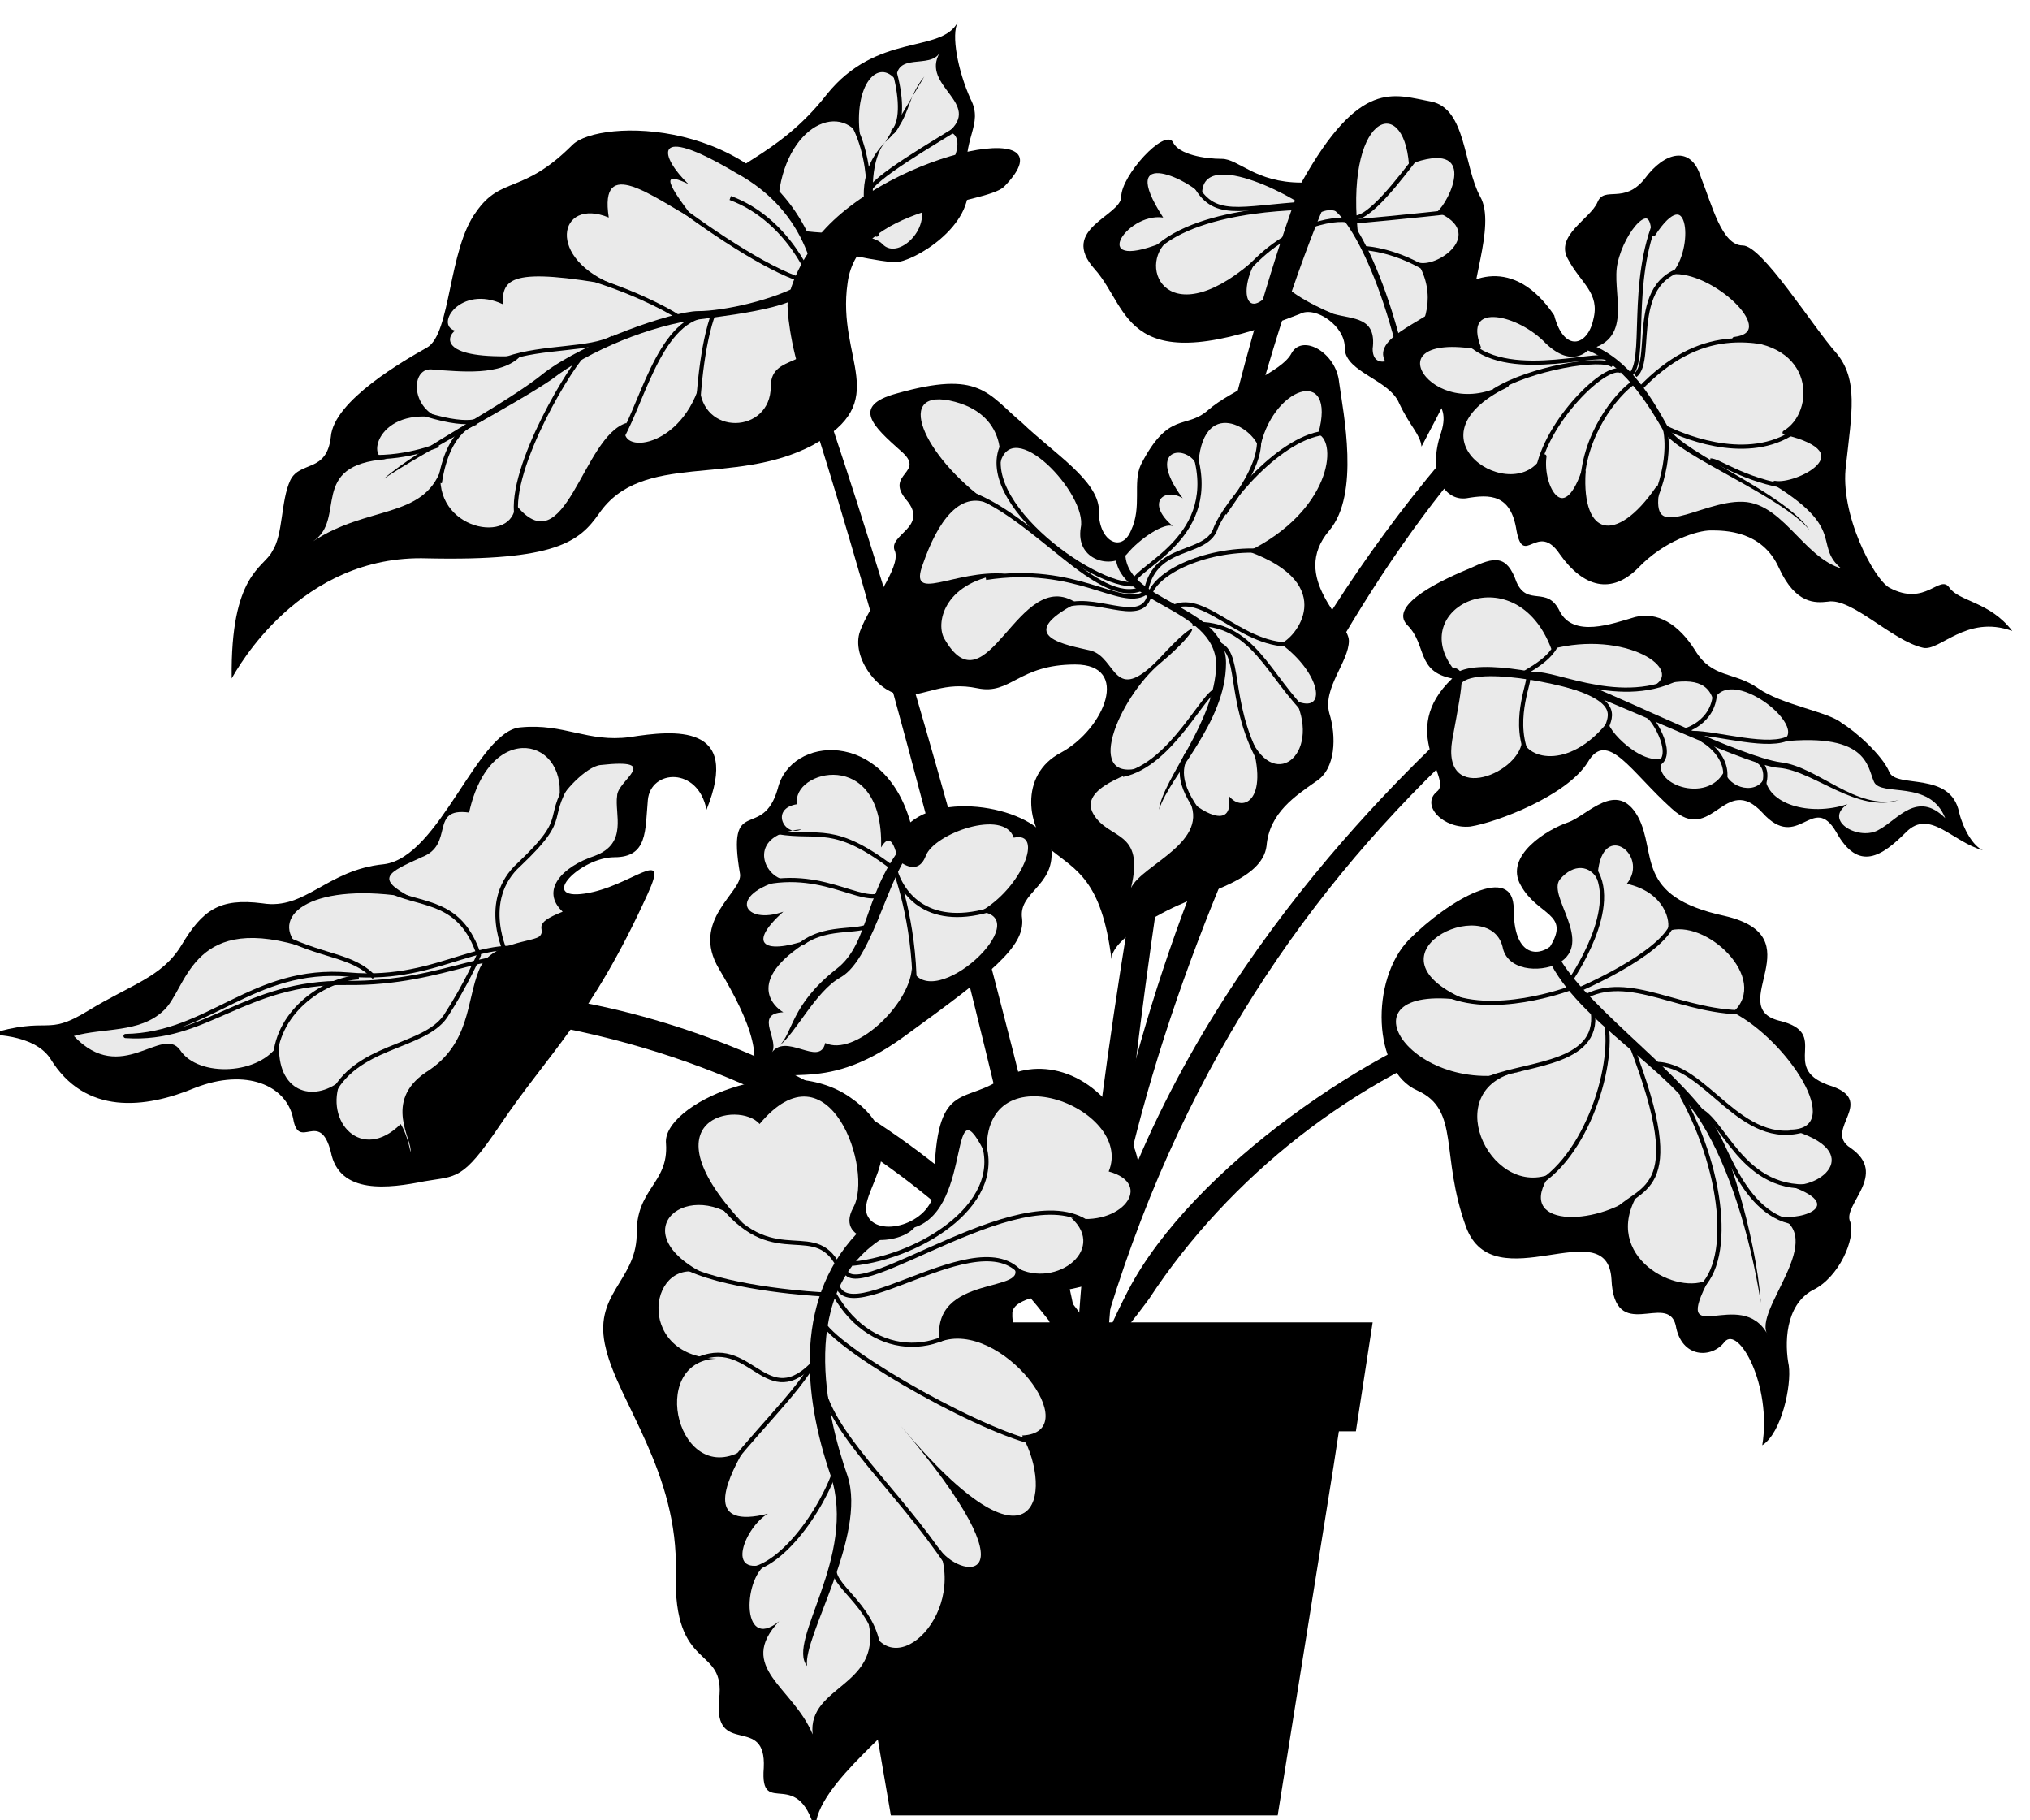<svg xmlns="http://www.w3.org/2000/svg" xml:space="preserve" width="135.937" height="121.875"><path d="M3327.19 4229.3c-108.28-90.71-231.33-371.25-217.97-522.42 13.36-152.58-16.88-101.96-13.36-4.22 2.81 98.43 40.08 354.37 225.7 537.18l5.63-10.54m-290.39 187.03c-8.44-16.17-40.78-4.92-66.1-36.56-25.31-32.35-52.03-35.86-59.06-51.33-7.03-14.77 82.97-33.05 93.52-33.05 9.14 0 40.07 18.28 36.56 40.08-3.52 22.5 8.44 28.83 1.41 42.19-6.33 14.06-9.85 32.34-6.33 38.67" style="fill:#000;fill-opacity:1;fill-rule:evenodd;stroke:none" transform="matrix(.133 0 0 -.133 -339.75 588.844)"/><path d="M3027.66 4400.86c-4.93-8.44-22.5.7-21.8-14.06-9.14 11.95-21.8-2.11-18.28-28.13-12.66 18.99-42.19 1.41-41.49-40.08-.7-12.65 44.3-4.92 52.74-14.06 8.44-9.14 28.12 11.25 16.17 23.91 22.5 11.25 26.02 32.34 16.88 32.34 17.57 14.77-14.07 23.2-4.22 40.08" style="fill:#eaeaea;fill-opacity:1;fill-rule:evenodd;stroke:none" transform="matrix(.133 0 0 -.133 -339.75 588.844)"/><path d="M2671.17 4085.86c-.7 52.73 16.17 55.55 20.39 63.98 5.63 8.44 4.22 25.32 9.14 35.86 4.93 9.85 18.28 3.52 20.39 21.8 1.41 18.28 37.27 38.67 48.52 45 11.95 7.03 10.55 49.22 24.61 68.2 12.66 18.28 23.2 8.44 48.51 33.75 13.36 13.36 94.93 14.07 120.94-49.92 31.64 45 133.6 66.8 96.33 28.83-9.84-9.14-73.83-9.14-78.75-48.52-5.62-38.67 23.2-59.06-17.58-81.56-40.08-21.09-85.78-2.81-107.58-34.45-9.84-14.06-21.79-23.91-86.48-22.5-63.98 2.11-95.63-55.55-98.44-60.47" style="fill:#000;fill-opacity:1;fill-rule:evenodd;stroke:none" transform="matrix(.133 0 0 -.133 -339.75 588.844)"/><path d="M2967.89 4229.3c66.8-195.47 124.45-438.75 130.78-478.83 7.03-40.78-10.54-14.06-12.65-2.11-66.1 291.8-111.8 435.23-125.16 477.42s4.92 10.55 7.03 3.52" style="fill:#000;fill-opacity:1;fill-rule:evenodd;stroke:none" transform="matrix(.133 0 0 -.133 -339.75 588.844)"/><path d="M3292.73 4067.58c-42.18-38.67-155.39-149.06-190.54-301.64-8.44-37.97 6.33-14.06 10.54 0 40.08 130.78 107.58 223.59 189.15 296.72 80.85 72.42-9.15 4.92-9.15 4.92" style="fill:#000;fill-opacity:1;fill-rule:evenodd;stroke:none" transform="matrix(.133 0 0 -.133 -339.75 588.844)"/><path d="M3304.69 3918.52c-56.96-16.18-149.77-78.75-182.11-140.63-32.35-63.28 10.55-4.22 10.55-4.22 40.07 61.17 104.06 111.8 173.67 135 68.9 23.91-2.11 9.85-2.11 9.85m-94.92 416.95c-23.21 0-31.64 11.95-40.08 11.95-8.44 0-21.8 2.11-24.61 8.44-4.22 7.03-26.02-16.88-26.02-27.42 0-9.85-31.64-16.17-13.36-36.56 18.28-20.4 14.07-57.66 103.36-22.5 7.74 4.21 23.21-6.33 22.5-17.58.71-11.96 22.5-15.47 27.42-27.42 5.63-11.96 10.55-15.47 11.25-21.8 19.69 37.26 29.54 56.95 26.72 66.8-4.22 10.54 11.25 44.29 2.82 59.06-8.44 15.47-7.04 44.29-24.61 47.81-18.99 3.52-35.86 11.95-65.39-40.78" style="fill:#000;fill-opacity:1;fill-rule:evenodd;stroke:none" transform="matrix(.133 0 0 -.133 -339.75 588.844)"/><path d="M3204.84 4300.31c9.14 25.32 26.02 28.83 33.75 6.33-7.73 62.58 22.5 74.53 25.32 37.97 35.86 13.36 20.39-18.98 14.06-23.91 25.31-10.54 0-28.82-9.84-25.31 19.68-32.34-22.5-63.98-22.5-43.59 2.1 16.17-9.85 14.76-19.69 17.58-10.55 4.21-28.83 14.06-26.02 18.98-18.28-28.83-23.2-6.33-11.25 10.55-45.7-42.19-62.58-5.63-45.7 7.73-42.19-18.28-21.8 14.06-2.81 11.25-24.61 37.97 16.17 17.58 19.68 10.55-2.11 27.42 54.14-4.22 54.14-7.74 0-3.51-9.14-20.39-9.14-20.39" style="fill:#eaeaea;fill-opacity:1;fill-rule:evenodd;stroke:none" transform="matrix(.133 0 0 -.133 -339.75 588.844)"/><path d="M3206.95 4327.73c-54.14-149.06-114.61-499.92-111.09-625.07 2.81-124.46 6.33-118.13 13.36 4.22 6.33 120.93 40.08 445.07 111.8 616.64 4.92 14.06-14.07 4.21-14.07 4.21m130.08-59.06c4.92-18.98 16.88-15.47 19.69-2.11 3.51 13.36-6.33 18.28-12.66 30.24-7.03 11.95 11.25 20.39 14.77 28.83 3.51 8.43 13.36-1.41 23.9 11.95 9.85 13.36 23.21 16.87 28.13.7 5.62-14.06 10.55-34.45 21.09-34.45 9.85 0 35.16-40.78 47.11-54.14 11.25-13.36 7.74-30.24 4.92-56.25-3.51-24.61 14.07-57.66 21.8-61.88 18.28-9.84 25.31 7.03 30.24 0 4.92-7.03 20.39-7.03 31.64-21.79-23.21 8.43-36.57-10.55-45-8.44-15.47 3.51-35.86 25.31-47.82 23.2-6.32-.7-16.17-1.4-24.61 16.88-8.43 18.98-27.42 18.98-34.45 18.98-6.33 0-23.2-4.92-36.56-18.98-13.36-13.36-27.42-9.85-39.38 7.03-11.25 16.87-18.28-7.03-21.79 11.95-2.82 18.28-13.36 18.28-25.32 16.17-11.25-1.4-19.68 12.66-12.65 33.05 6.33 19.69-12.66 19.69-26.02 33.05-13.36 14.06 18.99 22.5 28.83 33.75 9.84 11.95 33.75 22.5 54.14-7.74m-51.33-182.81c-18.28 3.52-12.65 16.87-22.5 26.72-10.54 10.55 19.69 23.9 31.64 28.83 11.96 5.62 18.29 7.03 23.21-7.03 5.62-12.66 15.47-1.41 21.79-14.77 7.04-13.36 26.02-6.33 37.97-2.81 11.25 2.81 21.8-3.52 30.24-16.88 8.43-14.06 19.68-10.54 31.64-18.98 11.95-8.44 35.86-11.96 42.19-17.58 7.03-4.22 20.39-16.17 23.9-24.61 3.52-8.44 30.94.7 35.16-20.39 2.11-8.44 7.03-16.88 11.95-18.98-15.47 4.21-26.72 21.09-38.67 9.14-11.95-11.96-23.91-20.39-35.16 0-11.95 20.39-18.98-10.55-37.26 9.84-18.99 20.39-25.32-16.88-45.71 2.11-20.39 18.28-32.34 40.08-42.18 23.2-10.55-16.87-45.71-30.23-59.07-32.34-13.36-1.41-25.31 10.55-16.87 17.58 8.44 6.32-20.39 30.23 7.73 56.95" style="fill:#000;fill-opacity:1;fill-rule:evenodd;stroke:none" transform="matrix(.133 0 0 -.133 -339.75 588.844)"/><path d="M3334.92 3950.86c10.55 16.87-6.33 15.47-14.76 30.94-8.44 14.76 13.36 28.12 23.9 31.64 9.85 3.51 24.61 21.79 35.16 2.81 9.84-18.28-2.11-40.08 43.59-49.92 45.71-10.55 0-45.7 27.42-52.74 26.72-6.32 0-23.2 24.61-32.34 26.02-7.73-2.81-22.5 11.25-31.64 19.69-13.36-4.21-28.83 0-37.27 2.82-8.43-5.62-28.12-18.98-34.45-14.06-7.73-14.06-27.42-11.95-37.97 1.4-9.84-3.52-33.75-13.36-40.08 4.92 30.24-11.96 60.47-18.99 52.04-6.33-8.44-21.79-8.44-24.61 8.43-4.22 16.88-30.93-9.84-32.34 23.21-2.11 34.45-59.06-11.25-73.13 26.01-13.35 36.56-2.81 59.06-24.6 68.91-22.5 9.84-23.91 55.54-4.22 75.94 20.39 20.39 52.73 38.67 52.73 15.46 0-23.9 11.95-23.9 18.28-18.98m-322.03 62.58c-13.36 47.11-60.47 43.59-66.8 16.87-7.73-26.72-26.01-2.11-18.98-42.89 1.41-9.14-25.31-23.2-10.55-47.81 15.47-26.02 25.32-49.22 10.55-61.17 21.8 16.87 38.67-4.92 82.97 27.42 43.59 31.64 60.47 45 59.06 59.06-2.11 13.36 16.17 16.17 14.77 34.46-2.11 18.98-50.63 30.93-71.02 14.06" style="fill:#000;fill-opacity:1;fill-rule:evenodd;stroke:none" transform="matrix(.133 0 0 -.133 -339.75 588.844)"/><path d="M3024.84 3827.81c0 55.55 13.36 43.6 32.35 55.55 18.28 11.95 47.11 7.03 63.98-23.91 16.88-30.23 1.41-56.95-4.92-71.01-7.03-12.66-52.73-9.85-52.03-22.5-.7-14.06 17.58-21.1 29.53-36.56 11.95-14.77-13.36-23.21-2.81-37.97 9.84-15.47 13.36-59.07-26.02-59.77-11.25.7-18.28-9.84-16.87-28.12 2.11-18.99-21.8-13.36-32.35-30.94-9.84-16.17-56.95-48.52-49.92-70.31-8.44 38.67-28.83 8.43-26.72 35.15 1.41 27.42-25.31 4.92-22.5 34.46 3.52 28.12-23.2 12.65-21.79 63.98 1.4 49.92-28.83 85.78-35.16 112.5-7.03 27.42 14.77 33.75 15.47 56.95-.7 23.91 16.17 26.02 14.76 46.41-2.11 19.69 59.07 47.11 92.82 23.2 33.75-23.2 3.51-47.11 8.43-59.06 4.93-11.95 31.64-4.92 33.75 11.95" style="fill:#000;fill-opacity:1;fill-rule:evenodd;stroke:none" transform="matrix(.133 0 0 -.133 -339.75 588.844)"/><path d="M2806.17 3928.36c117.42-9.14 245.39-76.64 316.41-198.98 71.01-120.94 13.36-53.44-13.36-5.63-27.42 46.41-114.61 168.05-307.27 191.95-191.95 23.21 4.22 12.66 4.22 12.66" style="fill:#000;fill-opacity:1;fill-rule:evenodd;stroke:none" transform="matrix(.133 0 0 -.133 -339.75 588.844)"/><path d="m3003.05 3513.52-30.24 175.78-9.14 50.62h270l-7.73-50.62-28.13-175.78h-194.76" style="fill:#000;fill-opacity:1;fill-rule:evenodd;stroke:none" transform="matrix(.133 0 0 -.133 -339.75 588.844)"/><path d="m2960.86 3706.88-9.14 54.84h293.91l-8.44-54.84z" style="fill:#000;fill-opacity:1;fill-rule:evenodd;stroke:none" transform="matrix(.133 0 0 -.133 -339.75 588.844)"/><path d="M2813.91 4173.75c0-21.09-42.19-13.36-37.27 17.58-9.14-25.31-37.26-18.28-64.69-36.56 17.58 11.25-2.81 38.67 37.27 41.48-11.25 0-3.52 28.83 30.94 19.69-19.69 2.81-19.69 28.12-7.03 25.31 12.65-.7 33.75-3.52 43.59 7.03-41.49-2.11-37.27 9.85-33.05 12.66-10.54 2.81 2.81 23.2 23.91 13.36 0 12.65 3.51 18.98 57.65 9.14-36.56 13.36-29.53 45-4.21 34.45-4.93 31.64 21.79 10.55 43.59-1.41-18.28 23.21-14.06 23.21-3.52 18.29-14.06 13.36-19.68 31.64 23.91 5.62 36.56-19.69 42.19-54.14 42.19-76.64-1.41-23.2-24.61-13.36-24.61-30.94 0-23.9-35.16-25.31-35.86.71-10.55-33.75-44.3-35.16-36.56-18.99-22.5-6.33-30.94-73.12-56.25-40.78" style="fill:#eaeaea;fill-opacity:1;fill-rule:evenodd;stroke:none" transform="matrix(.133 0 0 -.133 -339.75 588.844)"/><path d="M2977.03 4317.89c-20.39-17.58-26.01-38.67-26.01-44.3 0-6.32 2.81-28.12 10.54-45 9.14-16.87 17.58 83.68 15.47 89.3" style="fill:#000;fill-opacity:1;fill-rule:evenodd;stroke:none" transform="matrix(.133 0 0 -.133 -339.75 588.844)"/><path d="M2958.75 4284.84c-14.06-8.43-40.08-14.06-52.73-14.06-12.66 0-56.96-15.47-77.35-30.94-19.69-16.17-63.28-37.96-80.86-53.43 19.69 13.36 64.69 36.56 84.38 49.92 18.98 14.76 50.62 27.42 73.83 30.23 22.5 2.82 59.76 7.74 52.73 18.28" style="fill:#000;fill-opacity:1;fill-rule:evenodd;stroke:none" transform="matrix(.133 0 0 -.133 -339.75 588.844)"/><path d="M2854.69 4286.25c23.9-7.73 39.37-16.87 42.19-18.98m9.14-42.89c2.11 32.34 7.73 45 7.73 45m-48.52-66.1c11.96 17.58 20.4 62.58 45 65.39m-95.62-101.25c-4.22 24.61 28.83 78.75 35.16 82.97m-40.08-3.51c18.28 6.32 42.19 4.21 53.44 10.54m-94.22-38.67c25.31-7.73 28.82-1.41 28.82-1.41" style="fill:none;stroke:#000;stroke-width:2.109;stroke-linecap:butt;stroke-linejoin:round;stroke-miterlimit:10;stroke-dasharray:none;stroke-opacity:1" transform="matrix(.133 0 0 -.133 -339.75 588.844)"/><path d="M2775.94 4184.3c4.22 28.12 18.28 30.23 18.28 30.23m-57.66-16.87c20.39-2.11 38.67 5.62 38.67 5.62m116.72 123.05c23.21-17.58 53.44-37.27 69.61-40.78" style="fill:none;stroke:#000;stroke-width:2.109;stroke-linecap:butt;stroke-linejoin:round;stroke-miterlimit:10;stroke-dasharray:none;stroke-opacity:1" transform="matrix(.133 0 0 -.133 -339.75 588.844)"/><path d="M3019.92 4388.91c-9.84-11.96-6.33-21.1-19.69-33.05-13.35-13.36-11.95-30.23-8.43-41.48 3.51-10.55 7.73-6.33 4.22 3.51-3.52 10.55-2.82 30.24 4.21 37.97" style="fill:#000;fill-opacity:1;fill-rule:evenodd;stroke:none" transform="matrix(.133 0 0 -.133 -339.75 588.844)"/><path d="M2922.19 4327.73c30.23-11.25 41.48-42.89 41.48-42.89m77.35 80.86c-15.47-9.84-47.82-28.12-49.22-35.15m-7.03 33.04c7.03-14.06 7.03-30.23 7.03-30.23m13.36 56.95c3.51-13.36 3.51-25.31-1.41-29.53" style="fill:none;stroke:#000;stroke-width:2.109;stroke-linecap:butt;stroke-linejoin:round;stroke-miterlimit:10;stroke-dasharray:none;stroke-opacity:1" transform="matrix(.133 0 0 -.133 -339.75 588.844)"/><path d="M3263.91 4230.7c-13.36 68.21-36.57 99.85-42.89 92.82" style="fill:none;stroke:#000;stroke-width:2.812;stroke-linecap:butt;stroke-linejoin:round;stroke-miterlimit:10;stroke-dasharray:none;stroke-opacity:1" transform="matrix(.133 0 0 -.133 -339.75 588.844)"/><path d="M3275.86 4289.77c-17.58 11.95-33.75 12.65-33.75 12.65m28.12 49.22c-11.25-14.76-26.71-35.16-34.45-33.75" style="fill:none;stroke:#000;stroke-width:2.109;stroke-linecap:butt;stroke-linejoin:round;stroke-miterlimit:10;stroke-dasharray:none;stroke-opacity:1" transform="matrix(.133 0 0 -.133 -339.75 588.844)"/><path d="M3180.94 4289.77c22.5 26.71 49.92 28.82 54.14 26.01 0 0 31.64 2.81 55.55 5.63m-154.69-19.69c23.2 22.5 80.86 21.09 80.86 21.09" style="fill:none;stroke:#000;stroke-width:2.109;stroke-linecap:butt;stroke-linejoin:round;stroke-miterlimit:10;stroke-dasharray:none;stroke-opacity:1" transform="matrix(.133 0 0 -.133 -339.75 588.844)"/><path d="M3155.63 4335.47c9.84-18.99 22.5-12.66 56.95-10.55" style="fill:none;stroke:#000;stroke-width:2.109;stroke-linecap:butt;stroke-linejoin:round;stroke-miterlimit:10;stroke-dasharray:none;stroke-opacity:1" transform="matrix(.133 0 0 -.133 -339.75 588.844)"/><path d="M3353.91 4252.5c22.5 4.92 10.54 28.13 14.06 42.89 3.51 16.17 18.98 34.45 18.98 14.06 18.28 28.13 21.8-4.92 11.25-18.98 21.1 0 53.44-30.94 29.53-33.75 42.19 0 42.19-37.27 25.32-47.11 41.48-9.84 5.62-27.42-4.92-25.31 40.07-24.61 17.57-32.35 37.96-45-22.5 2.11-33.04 33.75-54.14 34.45-21.09.7-48.51-22.5-42.89 7.73-20.39-29.53-39.37-25.31-37.26 8.44-9.85-28.83-21.8-7.73-19.69 7.74-14.77-28.13-73.83 9.14-18.98 35.86-37.97-21.8-71.02 28.82-14.07 18.98-9.14 23.91 18.28 18.28 33.05 4.22 14.06-14.77 21.8-4.22 21.8-4.22" style="fill:#eaeaea;fill-opacity:1;fill-rule:evenodd;stroke:none" transform="matrix(.133 0 0 -.133 -339.75 588.844)"/><path d="M3353.91 4252.5c22.5 4.92 10.54 28.13 14.06 42.89 3.51 16.17 18.98 34.45 18.98 14.06 18.28 28.13 21.8-4.92 11.25-18.98 21.1 0 53.44-30.94 29.53-33.75 42.19 0 42.19-37.27 25.32-47.11 41.48-9.84 5.62-27.42-4.92-25.31 40.07-24.61 17.57-32.35 37.96-45-22.5 2.11-33.04 33.75-54.14 34.45-21.09.7-48.51-22.5-42.89 7.73-20.39-29.53-39.37-25.31-37.26 8.44-9.85-28.83-21.8-7.73-19.69 7.74-14.77-28.13-73.83 9.14-18.98 35.86-37.97-21.8-71.02 28.82-14.07 18.98-9.14 23.91 18.28 18.28 33.05 4.22 14.06-14.77 21.8-4.22 21.8-4.22z" style="fill:none;stroke:#000;stroke-width:2.109;stroke-linecap:butt;stroke-linejoin:round;stroke-miterlimit:10;stroke-dasharray:none;stroke-opacity:1" transform="matrix(.133 0 0 -.133 -339.75 588.844)"/><path d="M3353.91 4254.61c21.79-7.73 33.75-30.23 40.78-42.89 7.73-12.66 58.36-32.34 71.01-51.33-13.36 16.88-65.39 37.27-73.12 49.22-7.74 13.36-21.1 36.56-42.89 42.89-2.81.7 4.22 2.11 4.22 2.11" style="fill:#000;fill-opacity:1;fill-rule:evenodd;stroke:none" transform="matrix(.133 0 0 -.133 -339.75 588.844)"/><path d="M3375 4238.44c9.14 6.33-.7 46.4 14.06 80.15" style="fill:none;stroke:#000;stroke-width:2.109;stroke-linecap:butt;stroke-linejoin:round;stroke-miterlimit:10;stroke-dasharray:none;stroke-opacity:1" transform="matrix(.133 0 0 -.133 -339.75 588.844)"/><path d="M3411.56 4293.28c-40.08-.7-23.2-47.11-33.75-54.84m2.11-7.03c30.94 32.34 57.66 26.01 82.27 18.98m0-68.91c-27.42 2.11-42.89 14.77-46.41 14.07" style="fill:none;stroke:#000;stroke-width:2.109;stroke-linecap:butt;stroke-linejoin:round;stroke-miterlimit:10;stroke-dasharray:none;stroke-opacity:1" transform="matrix(.133 0 0 -.133 -339.75 588.844)"/><path d="M3386.25 4172.34c11.25 25.32 6.33 40.08 6.33 40.08 12.65-6.33 45-18.28 67.5-.7m-108.99-30.24c0 26.72 17.58 47.82 26.02 53.44m-48.52-45c4.22 25.31 34.46 54.85 42.19 50.63m-63.98-9.85c17.58 11.25 54.84 17.58 59.76 12.66" style="fill:none;stroke:#000;stroke-width:2.109;stroke-linecap:butt;stroke-linejoin:round;stroke-miterlimit:10;stroke-dasharray:none;stroke-opacity:1" transform="matrix(.133 0 0 -.133 -339.75 588.844)"/><path d="M3290.63 4258.83c17.57-25.31 68.2-7.74 73.12-11.95" style="fill:none;stroke:#000;stroke-width:2.109;stroke-linecap:butt;stroke-linejoin:round;stroke-miterlimit:10;stroke-dasharray:none;stroke-opacity:1" transform="matrix(.133 0 0 -.133 -339.75 588.844)"/><path d="M3005.86 4229.3c42.19 11.95 45.7 0 63.28-14.77 16.17-15.47 37.97-28.83 38.67-43.59-.7-15.47 11.25-22.5 16.17-10.55 5.63 11.95.71 23.91 4.93 33.05 14.06 27.42 22.5 17.58 33.75 27.42 11.95 10.55 37.26 18.98 42.18 28.83 5.63 9.84 22.5 0 23.91-14.77 2.11-15.47 10.55-56.25-4.92-74.53-20.39-23.91 9.84-45.7 9.84-55.55 0-10.54-13.36-23.9-9.84-36.56 3.51-11.25 3.51-28.12-7.03-34.45-9.85-7.03-23.21-15.47-24.61-32.35-2.11-16.87-30.94-23.2-42.19-28.82-11.95-4.93-35.86-18.28-35.86-28.13-4.92 40.08-18.28 45-30.23 54.85-11.96 10.54-16.88 37.96 4.92 49.21 21.8 11.96 35.15 44.3 7.03 44.3-28.83 0-32.34-15.47-49.22-11.95-16.87 3.51-25.31-3.52-36.56-3.52-12.66 0-27.42 18.99-22.5 32.35 4.92 13.36 20.39 31.64 17.58 40.07-4.22 8.44 17.57 11.96 5.62 26.02-11.25 13.36 10.55 13.36-2.81 24.61-13.36 11.95-25.31 22.5-2.11 28.83" style="fill:#000;fill-opacity:1;fill-rule:evenodd;stroke:none" transform="matrix(.133 0 0 -.133 -339.75 588.844)"/><path d="M3188.67 4200.47c5.63 32.34 39.38 43.59 29.53 8.44 9.85-4.22 6.33-38.68-35.15-59.07 46.4-16.87 23.2-44.29 16.17-46.4 20.39-14.77 23.91-35.86 7.73-28.83 12.66-27.42-11.95-47.11-23.9-16.17 11.95-33.75-2.82-40.78-9.85-31.64 2.82-18.99-16.17-6.33-20.39-1.41 11.96-21.8-23.2-33.05-28.83-45 7.04 29.53-11.25 23.91-18.98 37.27-7.73 13.36 20.39 20.39 26.02 23.9-32.35-10.54-13.36 34.46 7.73 52.03 21.09 17.58 21.8 26.72-.7 2.11-23.21-23.9-21.1.71-34.46 4.22-11.95 2.81-39.37 7.03-7.03 23.91-29.53 19.69-45-56.25-66.79-17.58-4.22 8.44.7 28.83 30.93 32.34-26.01 2.11-49.22-15.46-41.48 4.93 7.03 20.39 18.98 39.37 35.86 28.82-33.75 22.5-51.33 59.07-22.5 53.44 30.23-6.33 25.31-32.34 25.31-32.34 5.63 26.01 44.3-14.77 40.78-31.64-2.81-16.88 16.17-21.1 23.21-13.36 6.32 7.73 18.98 16.17 23.2 14.06-14.06 11.95-4.22 19.69 4.92 14.06-20.39 27.42 4.92 27.42 7.73 14.77 1.41 37.97 29.54 20.39 30.94 9.14" style="fill:#eaeaea;fill-opacity:1;fill-rule:evenodd;stroke:none" transform="matrix(.133 0 0 -.133 -339.75 588.844)"/><path d="M3116.25 4149.84c-2.11-26.71 49.92-27.42 50.63-56.95-.71-29.53-26.72-56.95-28.83-73.12 5.62 17.57 33.75 43.59 33.75 73.82 0 30.24-52.74 30.24-50.63 56.96l-4.92-.71" style="fill:#000;fill-opacity:1;fill-rule:evenodd;stroke:none" transform="matrix(.133 0 0 -.133 -339.75 588.844)"/><path d="M3043.83 4178.67c33.05-12.65 63.28-56.25 85.08-47.81" style="fill:none;stroke:#000;stroke-width:2.109;stroke-linecap:butt;stroke-linejoin:round;stroke-miterlimit:10;stroke-dasharray:none;stroke-opacity:1" transform="matrix(.133 0 0 -.133 -339.75 588.844)"/><path d="M3050.86 4136.48c45.7 7.04 67.5-15.46 80.16-7.73" style="fill:none;stroke:#000;stroke-width:2.109;stroke-linecap:butt;stroke-linejoin:round;stroke-miterlimit:10;stroke-dasharray:none;stroke-opacity:1" transform="matrix(.133 0 0 -.133 -339.75 588.844)"/><path d="M3060 4204.69c-16.87-29.53 49.92-76.64 68.2-71.02" style="fill:none;stroke:#000;stroke-width:2.109;stroke-linecap:butt;stroke-linejoin:round;stroke-miterlimit:10;stroke-dasharray:none;stroke-opacity:1" transform="matrix(.133 0 0 -.133 -339.75 588.844)"/><path d="M3192.89 4149.84c-26.72 2.82-56.25-9.14-59.76-22.5-4.22-15.46-28.83 2.11-44.3-5.62" style="fill:none;stroke:#000;stroke-width:2.109;stroke-linecap:butt;stroke-linejoin:round;stroke-miterlimit:10;stroke-dasharray:none;stroke-opacity:1" transform="matrix(.133 0 0 -.133 -339.75 588.844)"/><path d="M3223.13 4209.61c-23.21-.7-52.74-36.56-56.96-49.22-5.62-12.66-29.53-7.03-34.45-29.53m78.05-27.42c-28.13-4.92-47.82 26.72-64.69 18.28" style="fill:none;stroke:#000;stroke-width:2.109;stroke-linecap:butt;stroke-linejoin:round;stroke-miterlimit:10;stroke-dasharray:none;stroke-opacity:1" transform="matrix(.133 0 0 -.133 -339.75 588.844)"/><path d="M3213.98 4066.88c-21.09 19.68-28.12 47.81-59.06 46.4m-35.15-75.94c24.61 4.93 41.48 42.89 47.11 42.19" style="fill:none;stroke:#000;stroke-width:2.109;stroke-linecap:butt;stroke-linejoin:round;stroke-miterlimit:10;stroke-dasharray:none;stroke-opacity:1" transform="matrix(.133 0 0 -.133 -339.75 588.844)"/><path d="M3188.67 4044.38c-16.87 30.93-8.44 56.25-21.79 59.06m-7.04-87.19c-14.06 17.58-10.54 26.02-7.73 31.64m35.86 161.72c3.51-15.47-13.36-34.45-16.88-40.78m-15.46 31.64c14.06-43.59-28.83-57.66-30.94-66.8" style="fill:none;stroke:#000;stroke-width:2.109;stroke-linecap:butt;stroke-linejoin:round;stroke-miterlimit:10;stroke-dasharray:none;stroke-opacity:1" transform="matrix(.133 0 0 -.133 -339.75 588.844)"/><path d="M3285.7 4091.48c-22.5 30.94 32.35 56.25 49.93 9.15 37.26 9.84 68.2-10.55 50.62-18.99 18.28 4.92 28.13 3.52 30.94-7.03 9.14 20.39 56.25-19.69 29.53-21.09 48.51 6.32 47.81-11.96 51.33-19.69 3.51-7.74 28.12 1.4 35.86-18.28-14.07 14.06-23.91-.71-33.05-5.63-9.84-6.33-28.83 4.22-16.17 12.66-18.99-6.33-40.78 0-41.49 14.06-3.51-9.84-18.28-6.33-20.39 2.81-8.43-17.57-38.67-6.32-30.93 6.33-11.96-4.22-32.35 18.28-26.72 19.69-18.99-25.31-41.49-21.09-44.3-9.84.7-16.88-40.78-34.46-35.16-.71 6.33 33.75 6.33 35.16 0 36.56" style="fill:#eaeaea;fill-opacity:1;fill-rule:evenodd;stroke:none" transform="matrix(.133 0 0 -.133 -339.75 588.844)"/><path d="M3287.81 4088.67c11.96 7.74 51.33-1.4 68.21-7.03 16.87-6.33 75.23-35.16 94.92-37.97 18.98-2.11 37.97-24.61 59.76-18.98-21.09-7.03-42.89 14.76-60.47 16.17-14.06.7-71.71 28.12-94.21 36.56-23.21 8.44-66.1 14.77-66.8 3.52l-1.41 7.73" style="fill:#000;fill-opacity:1;fill-rule:evenodd;stroke:none" transform="matrix(.133 0 0 -.133 -339.75 588.844)"/><path d="M3339.14 4107.66c0-11.25-16.87-18.28-18.98-20.39m4.92 0c7.03 4.92 42.89-16.88 73.83-1.41m-75.94-37.27c-7.03 18.29 2.81 37.27.7 37.97m20.39-4.22c28.13-8.43 20.39-16.87 18.99-22.5m24.61-17.57c11.95 2.81-.71 23.9-3.52 24.61m33.75 14.76c1.41-16.87-14.06-21.8-14.76-21.8m52.73-3.51c-9.84-6.33-36.56 2.11-49.22 2.11m16.17-24.61c2.82 12.65-9.84 20.39-11.25 21.09m30.24-24.61c4.22 9.85-1.41 14.07-2.82 14.07" style="fill:none;stroke:#000;stroke-width:2.109;stroke-linecap:butt;stroke-linejoin:round;stroke-miterlimit:10;stroke-dasharray:none;stroke-opacity:1" transform="matrix(.133 0 0 -.133 -339.75 588.844)"/><path d="M3339.14 3942.42c18.28 10.55-5.62 33.75.7 42.19 7.04 8.44 15.47 7.03 18.99 0 .7 31.64 26.72 12.66 14.76-2.11 18.99-4.22 22.5-18.98 20.39-23.91 18.99 7.04 52.04-23.9 33.05-40.78 27.42-14.06 56.95-59.06 28.83-59.06 39.37-11.25 14.06-31.64-2.81-27.42 35.15-11.25 4.22-19.69-4.92-15.47 28.82-10.55-11.96-48.52-3.52-60.47-13.36 25.31-49.22-9.14-29.53 28.13-15.47-9.14-54.85 11.25-35.86 42.89-21.8-16.88-62.58-16.88-44.3 9.84-30.94-11.95-56.95 45-14.06 52.03-55.55-15.47-96.33 46.41-26.72 35.16-56.95 23.2 9.84 54.84 16.88 27.42 2.11-11.95 18.28-13.36 28.12-8.44" style="fill:#eaeaea;fill-opacity:1;fill-rule:evenodd;stroke:none" transform="matrix(.133 0 0 -.133 -339.75 588.844)"/><path d="M3334.22 3944.53c14.76-31.64 61.17-54.84 77.34-82.97 13.36-21.79 23.91-54.84 29.53-90-2.81 35.86-17.57 80.86-25.31 92.11-19.69 28.13-66.09 59.77-78.05 85.08l-3.51-4.22" style="fill:#000;fill-opacity:1;fill-rule:evenodd;stroke:none" transform="matrix(.133 0 0 -.133 -339.75 588.844)"/><path d="M3280.78 3927.66c24.61-12.66 63.99 2.11 63.99 2.11m11.25 61.87c16.17-19.69-11.25-58.36-11.25-58.36m52.03 29.53c-5.63-16.17-49.22-34.45-49.22-34.45m88.59-10.55c-35.15-1.4-61.17 21.1-85.08 7.03m-46.4-40.07c19.69 7.73 57.65 7.03 51.33 35.86m-33.05-92.11c28.83 11.25 45 61.87 40.08 84.37m3.51-97.03c11.96 15.47 39.38 7.73 9.14 85.78m87.89-42.89c-33.04-10.55-49.92 33.75-75.93 33.05m82.26-61.17c-39.37-5.63-47.81 36.56-61.87 38.67" style="fill:none;stroke:#000;stroke-width:2.109;stroke-linecap:butt;stroke-linejoin:round;stroke-miterlimit:10;stroke-dasharray:none;stroke-opacity:1" transform="matrix(.133 0 0 -.133 -339.75 588.844)"/><path d="M3460.78 3811.64c-30.23 2.11-38.67 46.41-45.7 49.92m-9.14-85.78c21.79 10.55 17.58 59.77-4.92 100.55" style="fill:none;stroke:#000;stroke-width:2.109;stroke-linecap:butt;stroke-linejoin:round;stroke-miterlimit:10;stroke-dasharray:none;stroke-opacity:1" transform="matrix(.133 0 0 -.133 -339.75 588.844)"/><path d="M2548.13 3906.56c32.34 9.85 28.82-1.4 50.62 11.96 21.8 13.36 37.27 16.87 47.11 33.04 10.55 17.58 18.98 23.91 40.78 21.1 21.8-3.52 32.34 16.87 61.17 19.68 28.13 3.52 47.11 67.5 68.91 68.91 21.8 2.11 33.75-7.73 54.84-4.92 22.5 3.51 56.25 7.03 38.67-36.56-4.21 21.79-28.12 20.39-29.53 4.92-1.4-15.47 0-28.83-16.87-28.83-16.88 0-38.67-21.8-14.77-18.28 23.21 3.51 42.89 24.61 31.64 0-28.82-63.28-49.92-80.16-74.53-116.72-18.98-28.13-21.79-25.31-37.97-28.13-17.57-3.51-42.89-7.03-47.11 14.77-5.62 21.8-16.17 0-18.98 16.88-3.52 16.87-23.91 25.31-49.22 15.46-25.31-10.54-55.55-14.06-73.12 14.77-8.44 12.66-31.64 11.95-31.64 11.95" style="fill:#000;fill-opacity:1;fill-rule:evenodd;stroke:none" transform="matrix(.133 0 0 -.133 -339.75 588.844)"/><path d="M2761.17 3847.5c1.41 5.63-14.06 25.31 7.74 40.08 22.5 14.06 20.39 35.86 26.72 51.33 5.62 14.76 28.82 14.06 30.93 17.57 2.82 3.52-4.92 5.63 11.25 11.96-11.25 10.54-.7 22.5 16.17 28.12 16.88 6.33 9.85 21.1 11.25 30.24 0 7.73 23.21 18.98-8.43 15.47-7.03-.71-19.69-14.07-21.1-19.69 6.33 33.05-34.45 43.59-45-4.22-20.39 2.81-7.03-16.17-23.9-22.5-16.88-7.73-23.91-10.55-4.92-20.39-49.22 8.44-71.72-8.44-57.66-23.91-54.14 15.47-55.55-22.5-67.5-33.04-11.95-11.25-30.24-8.44-45-12.66 23.91-25.31 44.3 5.62 53.44-7.03 9.14-14.06 40.78-12.66 49.92 3.51-1.41-24.61 16.87-30.23 30.94-18.98-8.44-20.39 10.54-41.48 30.23-21.8 3.52-5.62 4.92-14.06 4.92-14.06" style="fill:#eaeaea;fill-opacity:1;fill-rule:evenodd;stroke:none" transform="matrix(.133 0 0 -.133 -339.75 588.844)"/><path d="M2692.97 3957.89c23.2-12.66 38.67-10.55 49.92-22.5m-49.92-40.78c1.41 24.61 26.01 40.08 42.19 40.78" style="fill:none;stroke:#000;stroke-width:2.109;stroke-linecap:butt;stroke-linejoin:round;stroke-miterlimit:10;stroke-dasharray:none;stroke-opacity:1" transform="matrix(.133 0 0 -.133 -339.75 588.844)"/><path d="M2721.09 3874.92c11.96 26.72 46.41 24.61 57.66 40.78 10.55 16.18 16.88 30.94 16.88 30.94-9.15 27.42-27.43 24.61-43.6 31.64m92.11 60.47c-17.58-25.31-.7-20.39-28.12-46.41-20.39-18.28-6.33-45.7-6.33-45.7" style="fill:none;stroke:#000;stroke-width:2.109;stroke-linecap:butt;stroke-linejoin:round;stroke-miterlimit:10;stroke-dasharray:none;stroke-opacity:1" transform="matrix(.133 0 0 -.133 -339.75 588.844)"/><path d="M2830.78 3945.94c-31.64 14.76-52.73-13.36-100.55-9.14-48.51 4.22-70.31-30.24-112.5-30.94 40.79-2.81 59.77 27.42 111.1 26.72 51.33-.7 76.64 21.8 99.14 9.14z" style="fill:none;stroke:#000;stroke-width:2.109;stroke-linecap:butt;stroke-linejoin:round;stroke-miterlimit:10;stroke-dasharray:none;stroke-opacity:1" transform="matrix(.133 0 0 -.133 -339.75 588.844)"/><path d="M3006.56 3994.45c-2.81 14.07-6.33 9.85-8.43 6.33 1.4 51.33-45.71 38.67-42.19 21.8-14.06-2.11-6.33-16.88 2.11-12.66-26.72-2.11-20.39-22.5-9.14-25.31-28.83-7.73-19.69-23.2 0-16.17-20.39-18.28-7.03-21.8 16.17-12.66-36.56-21.09-21.1-35.15-16.17-37.97-15.47-.7-.71-14.76-6.33-21.09 7.03 11.95 24.61-7.03 27.42 5.62 14.77-7.03 42.19 18.99 43.59 37.27 10.55-23.2 63.29 26.02 34.46 28.83 21.09 11.95 32.34 40.78 16.87 37.26-4.92 14.77-40.08 2.11-44.29-9.14-4.22-11.25-14.07-2.11-14.07-2.11" style="fill:#eaeaea;fill-opacity:1;fill-rule:evenodd;stroke:none" transform="matrix(.133 0 0 -.133 -339.75 588.844)"/><path d="M3058.59 3971.25c-34.45-12.66-49.21 4.22-53.43 18.28 0 0 9.84-26.01 9.84-59.06m-68.91 78.05c21.1-3.52 28.13 4.92 59.07-18.99m-68.21-7.03c34.46 8.44 55.55-14.77 63.99-2.81m-42.89-27.42c14.06 10.54 31.64 4.21 36.56 11.25" style="fill:none;stroke:#000;stroke-width:2.109;stroke-linecap:butt;stroke-linejoin:round;stroke-miterlimit:10;stroke-dasharray:none;stroke-opacity:1" transform="matrix(.133 0 0 -.133 -339.75 588.844)"/><path d="M3015 3809.53c30.23 9.85 16.17 77.35 36.56 35.16-4.92 55.54 74.53 25.31 61.17-7.03 23.21-6.33 6.33-28.13-18.98-23.21 18.98-16.87-9.84-37.26-29.53-23.9 11.25-14.77-41.49-3.52-36.56-38.67 30.93 11.95 74.53-45.71 41.48-47.11 16.17-28.83 7.03-76.64-61.17 4.92 71.01-83.67 28.83-77.35 18.98-61.17 14.77-35.16-26.01-72.43-35.86-35.16 9.85-35.16-30.23-33.75-27.42-59.06-9.84 23.9-38.67 33.75-16.87 56.95-19.69-16.17-18.28 23.91-4.92 29.53-23.21-8.44-11.96 18.28-.71 24.61-30.94-7.73-22.5 14.06-11.95 32.34-33.05-20.39-49.22 44.3-14.06 45.71-42.19 1.4-33.75 54.14-4.93 42.19-44.29 21.79-8.43 50.62 18.99 25.31-51.33 54.14-2.11 62.58 7.73 50.62 35.16 42.19 57.66-23.9 47.11-42.18-9.84-18.29 21.8-20.4 30.94-9.85" style="fill:#eaeaea;fill-opacity:1;fill-rule:evenodd;stroke:none" transform="matrix(.133 0 0 -.133 -339.75 588.844)"/><path d="M3000.94 3805.31c-45.71-26.72-30.24-90.7-19.69-120.93 9.84-30.24-22.5-80.86-20.39-95.63-10.55 12.66 25.31 54.84 11.95 95.63-14.06 40.78-18.98 91.4 16.17 125.15l11.96-4.22" style="fill:#000;fill-opacity:1;fill-rule:evenodd;stroke:none" transform="matrix(.133 0 0 -.133 -339.75 588.844)"/><path d="M2917.97 3820.78c27.42-33.75 47.81-5.62 59.76-33.05m-75.93.71c21.79-9.85 63.98-12.66 68.2-12.66m-63.28-32.34c27.42 11.25 34.45-30.94 61.17 2.11m106.88-44.3c-31.64 7.73-105.47 50.63-106.88 62.58m63.99-124.45c-26.72 40.07-59.77 66.09-63.99 93.51" style="fill:none;stroke:#000;stroke-width:2.109;stroke-linecap:butt;stroke-linejoin:round;stroke-miterlimit:10;stroke-dasharray:none;stroke-opacity:1" transform="matrix(.133 0 0 -.133 -339.75 588.844)"/><path d="M2922.89 3690.7c15.47 19.69 40.78 43.6 44.3 57.66m29.53-149.77c-3.52 21.8-24.61 30.94-21.8 40.08m-49.22-1.4c19.69-4.22 43.6 30.93 49.93 52.03m74.53 81.56c-20.39-28.83-59.07-28.13-77.35 8.44" style="fill:none;stroke:#000;stroke-width:2.109;stroke-linecap:butt;stroke-linejoin:round;stroke-miterlimit:10;stroke-dasharray:none;stroke-opacity:1" transform="matrix(.133 0 0 -.133 -339.75 588.844)"/><path d="M3071.95 3780.7c-16.87 39.38-93.51-27.42-96.32 2.11m72.42 73.13c15.47-33.05-29.53-61.17-63.99-64.69" style="fill:none;stroke:#000;stroke-width:2.109;stroke-linecap:butt;stroke-linejoin:round;stroke-miterlimit:10;stroke-dasharray:none;stroke-opacity:1" transform="matrix(.133 0 0 -.133 -339.75 588.844)"/><path d="M3105.7 3808.83c-30.93 31.64-121.64-40.78-125.86-20.39" style="fill:none;stroke:#000;stroke-width:2.109;stroke-linecap:butt;stroke-linejoin:round;stroke-miterlimit:10;stroke-dasharray:none;stroke-opacity:1" transform="matrix(.133 0 0 -.133 -339.75 588.844)"/><path d="M3012.89 4006.41c-23.91-26.02-19.69-53.44-37.26-66.8-23.21-18.28-21.8-32.34-28.83-38.67 8.43 6.33 18.28 27.42 30.93 34.45 17.58 9.84 25.32 59.77 40.08 68.2l-4.92 2.82" style="fill:#000;fill-opacity:1;fill-rule:evenodd;stroke:none" transform="matrix(.133 0 0 -.133 -339.75 588.844)"/></svg>
